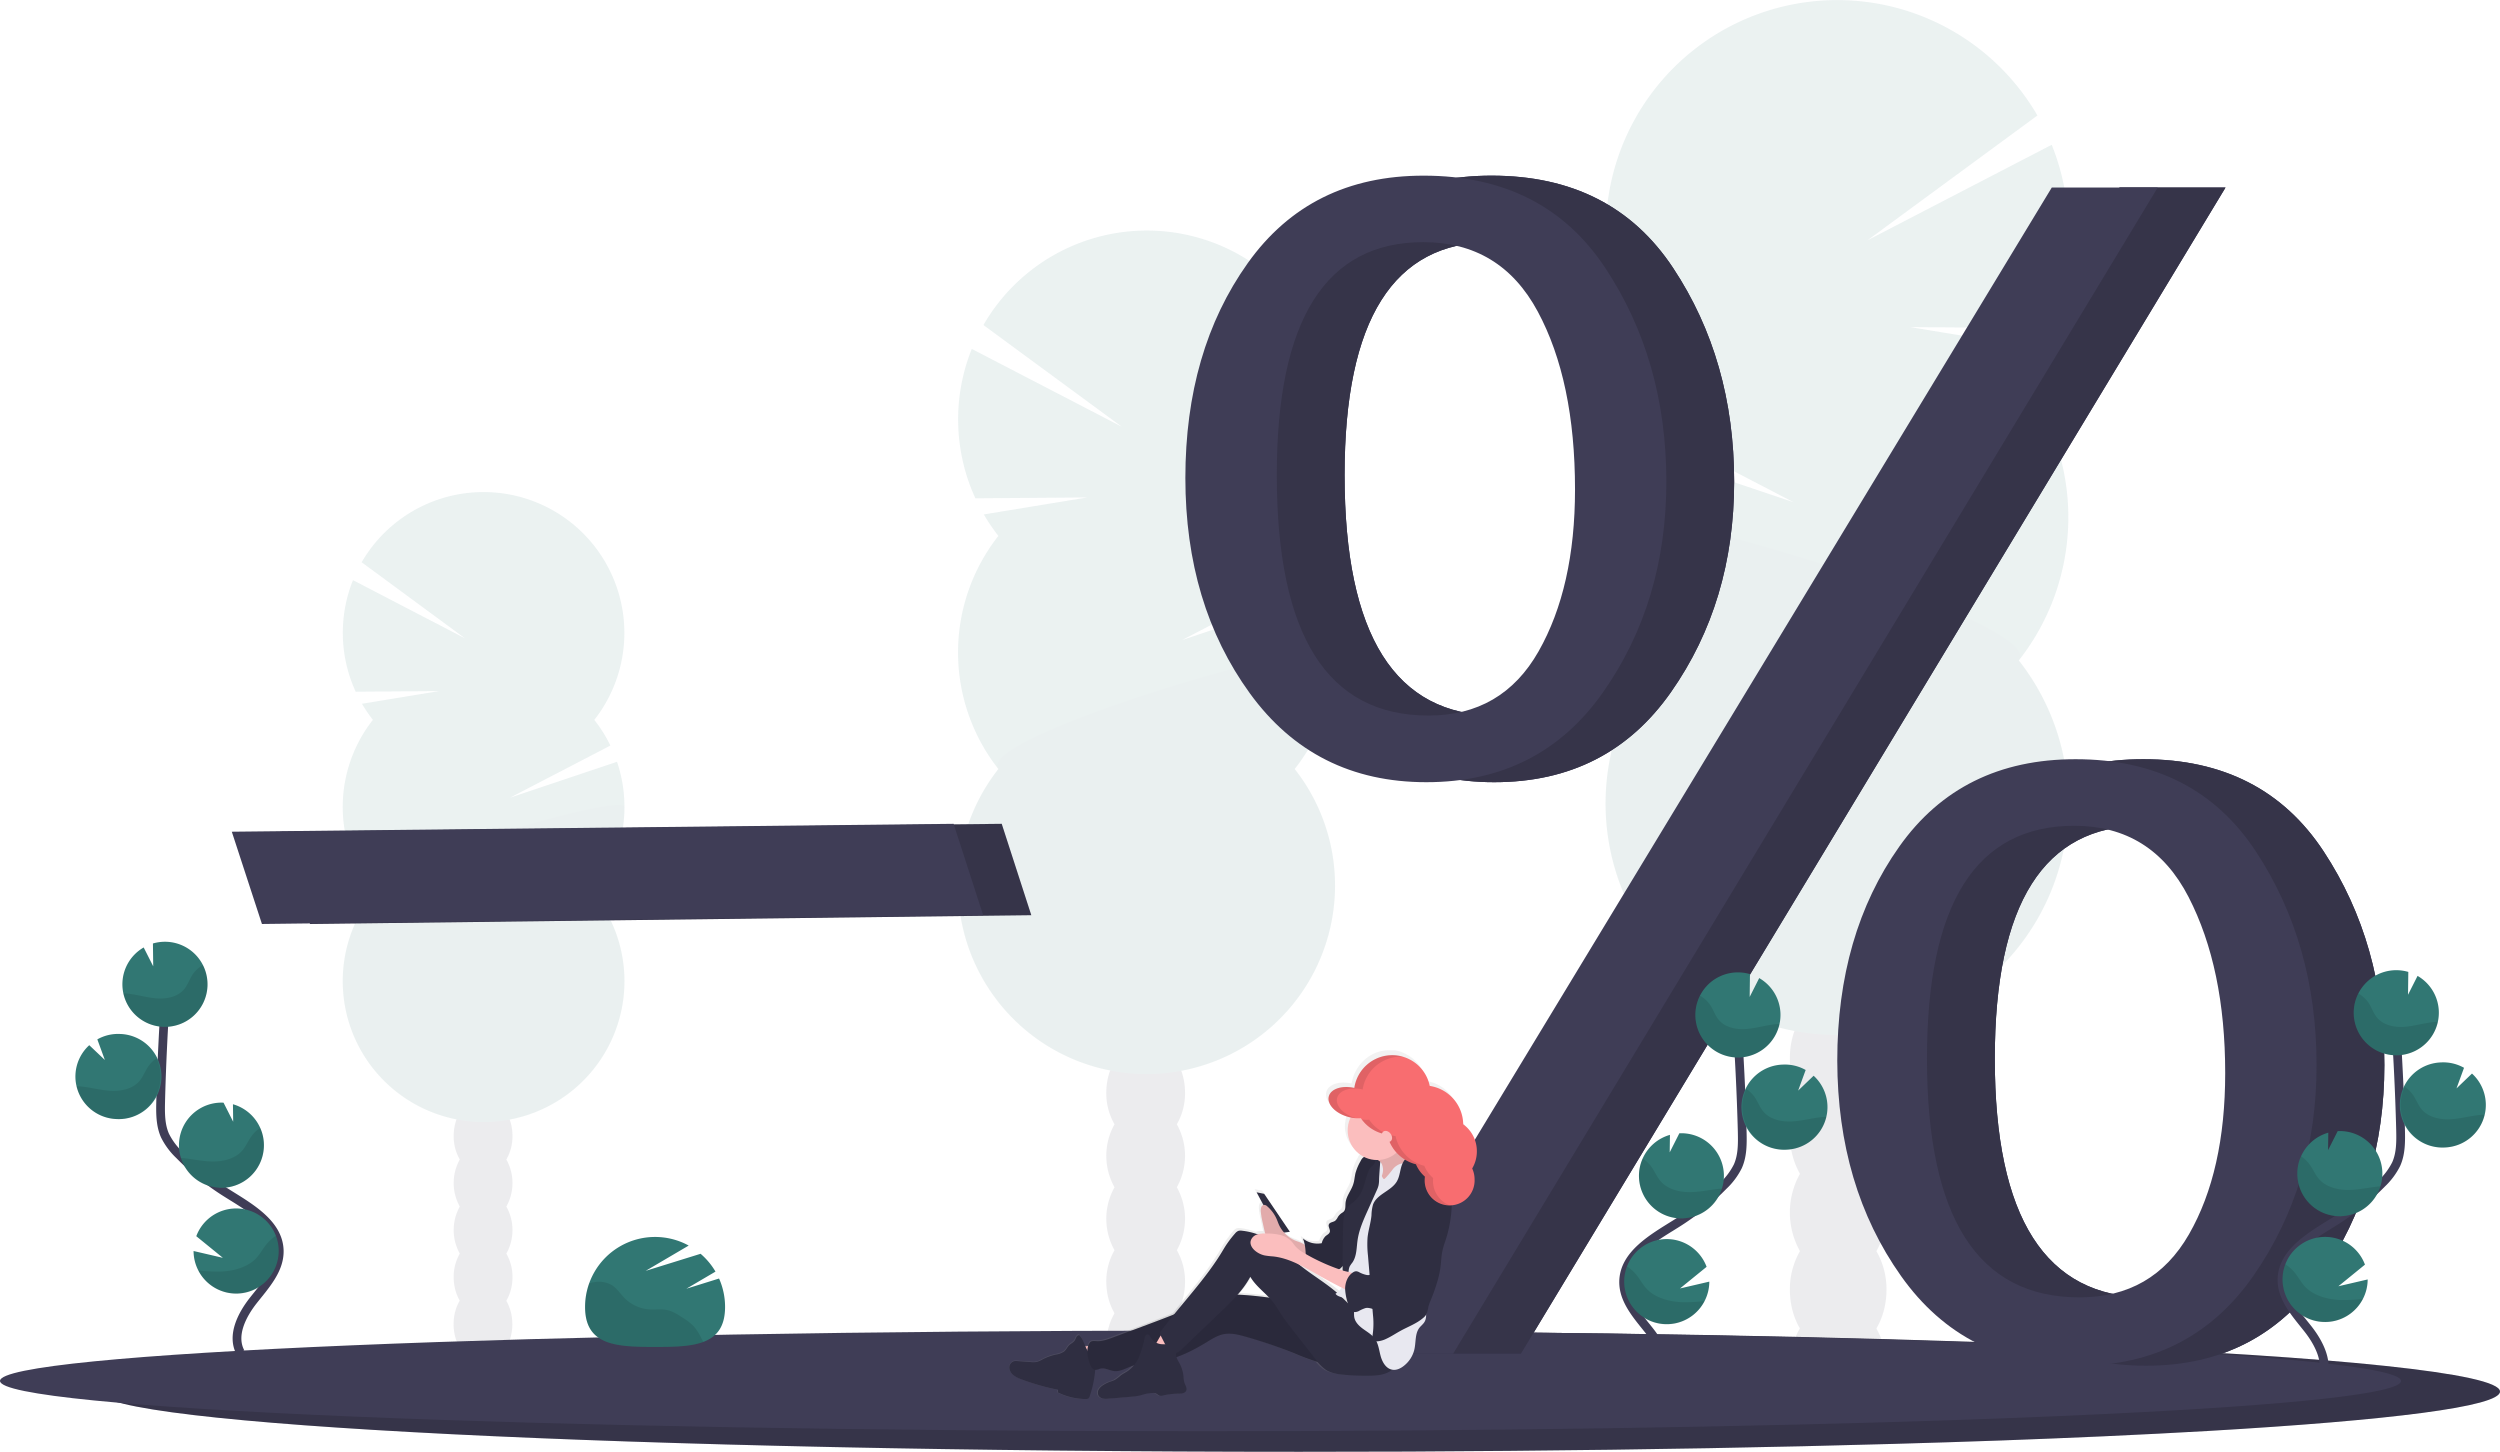 <?xml version="1.0" encoding="UTF-8"?>
<svg xmlns="http://www.w3.org/2000/svg" xmlns:xlink="http://www.w3.org/1999/xlink" data-name="Layer 1" width="1143" height="663.73" viewBox="0 0 1143 663.73">
  <defs>
    <linearGradient id="fb6415c1-f574-4dab-bb02-7ceb0a7d0718-253" x1="596" y1="757.78" x2="596" y2="598.14" gradientUnits="userSpaceOnUse">
      <stop offset="0" stop-color="gray" stop-opacity="0.25"></stop>
      <stop offset="0.54" stop-color="gray" stop-opacity="0.12"></stop>
      <stop offset="1" stop-color="gray" stop-opacity="0.1"></stop>
    </linearGradient>
  </defs>
  <title>discount</title>
  <g opacity="0.1">
    <ellipse cx="840.37" cy="625.03" rx="22.09" ry="28.91" fill="#3f3d56"></ellipse>
    <path d="M886.35,619.49A34.83,34.83,0,0,0,891,601.82c0-16-9.89-28.91-22.09-28.91s-22.08,12.94-22.08,28.91a34.83,34.83,0,0,0,4.61,17.67,36.15,36.15,0,0,0,0,35.33,36.17,36.17,0,0,0,0,35.34,34.83,34.83,0,0,0-4.61,17.67c0,16,9.89,28.91,22.08,28.91S891,723.8,891,707.83a34.83,34.83,0,0,0-4.61-17.67,36.17,36.17,0,0,0,0-35.34,36.15,36.15,0,0,0,0-35.33Z" transform="translate(-28.5 -118.14)" fill="#3f3d56"></path>
    <ellipse cx="840.37" cy="448.35" rx="22.09" ry="28.91" fill="#3f3d56"></ellipse>
    <ellipse cx="840.37" cy="413.01" rx="22.09" ry="28.91" fill="#3f3d56"></ellipse>
    <path d="M951.55,289.33a106.47,106.47,0,0,0,8.22-12.11l-58-9.53,62.77.47a106,106,0,0,0,2-83.82L882.32,228,960,170.94A105.8,105.8,0,1,0,785.25,289.33a106,106,0,0,0-12.06,19.29l75.33,39.14-80.32-27a105.8,105.8,0,0,0,17,99.34,105.79,105.79,0,1,0,166.3,0,105.79,105.79,0,0,0,0-130.81Z" transform="translate(-28.5 -118.14)" fill="#317773"></path>
    <path d="M762.61,354.74a105.31,105.31,0,0,0,22.64,65.4,105.79,105.79,0,1,0,166.3,0C965.73,402.14,762.61,342.86,762.61,354.74Z" transform="translate(-28.5 -118.14)" opacity="0.1"></path>
  </g>
  <g opacity="0.1">
    <ellipse cx="220.81" cy="605.42" rx="13.44" ry="17.6" fill="#3f3d56"></ellipse>
    <path d="M260,648.27a21.23,21.23,0,0,0,2.81-10.76c0-9.72-6-17.6-13.45-17.6s-13.44,7.88-13.44,17.6a21.23,21.23,0,0,0,2.8,10.76,22.06,22.06,0,0,0,0,21.51,22.06,22.06,0,0,0,0,21.51,21.16,21.16,0,0,0-2.8,10.75c0,9.73,6,17.61,13.44,17.61s13.45-7.88,13.45-17.61A21.16,21.16,0,0,0,260,691.29a22,22,0,0,0,0-21.51,22,22,0,0,0,0-21.51Z" transform="translate(-28.5 -118.14)" fill="#3f3d56"></path>
    <ellipse cx="220.81" cy="497.86" rx="13.44" ry="17.6" fill="#3f3d56"></ellipse>
    <ellipse cx="220.81" cy="476.35" rx="13.44" ry="17.6" fill="#3f3d56"></ellipse>
    <path d="M199,447.27a64.1,64.1,0,0,1-5-7.37l35.33-5.8-38.21.29a64.57,64.57,0,0,1-1.23-51L241.12,410,193.85,375.2a64.4,64.4,0,1,1,106.37,72.07A64.33,64.33,0,0,1,307.56,459L261.7,482.84l48.9-16.41a64.44,64.44,0,0,1-10.38,60.48,64.4,64.4,0,1,1-101.24,0,64.42,64.42,0,0,1,0-79.64Z" transform="translate(-28.5 -118.14)" fill="#317773"></path>
    <path d="M314,487.09a64.15,64.15,0,0,1-13.78,39.82,64.4,64.4,0,1,1-101.24,0C190.35,516,314,479.86,314,487.09Z" transform="translate(-28.5 -118.14)" opacity="0.1"></path>
  </g>
  <g opacity="0.1">
    <ellipse cx="523.81" cy="614.79" rx="17.99" ry="23.55" fill="#3f3d56"></ellipse>
    <path d="M566.55,632.17a28.41,28.41,0,0,0,3.75-14.4c0-13-8-23.55-18-23.55s-18,10.55-18,23.55a28.32,28.32,0,0,0,3.76,14.4,29.44,29.44,0,0,0,0,28.79,29.42,29.42,0,0,0,0,28.78,28.32,28.32,0,0,0-3.76,14.4c0,13,8.06,23.55,18,23.55s18-10.55,18-23.55a28.41,28.41,0,0,0-3.75-14.4,29.48,29.48,0,0,0,0-28.78,29.5,29.5,0,0,0,0-28.79Z" transform="translate(-28.5 -118.14)" fill="#3f3d56"></path>
    <ellipse cx="523.81" cy="470.85" rx="17.99" ry="23.55" fill="#3f3d56"></ellipse>
    <ellipse cx="523.81" cy="442.06" rx="17.99" ry="23.55" fill="#3f3d56"></ellipse>
    <path d="M485,363.2a85.91,85.91,0,0,1-6.7-9.86l47.27-7.76-51.12.38a86.35,86.35,0,0,1-1.65-68.29l68.6,35.58-63.27-46.5A86.19,86.19,0,1,1,620.44,363.2a86.33,86.33,0,0,1,9.82,15.72L568.9,410.8l65.43-22a86.22,86.22,0,0,1-13.89,80.93,86.18,86.18,0,1,1-135.48,0,86.21,86.21,0,0,1,0-106.57Z" transform="translate(-28.5 -118.14)" fill="#317773"></path>
    <path d="M638.88,416.49a85.81,85.81,0,0,1-18.44,53.28,86.18,86.18,0,1,1-135.48,0C473.41,455.11,638.88,406.81,638.88,416.49Z" transform="translate(-28.5 -118.14)" opacity="0.1"></path>
  </g>
  <path d="M1171.5,754.36c0,6.87-50.22,13.15-133.25,18-15.1.87-31.28,1.7-48.44,2.48q-22.24,1-46.62,1.89-23.62.84-49.05,1.56c-53.54,1.53-112.73,2.63-175.61,3.18q-22.89.21-46.39.32-24.48.11-49.52.1c-303.14,0-548.87-12.31-548.87-27.5s245.73-27.5,548.87-27.5c130.51,0,250.36,2.29,344.56,6.09l10.3.42h.06C1096.2,738.43,1171.5,746,1171.5,754.36Z" transform="translate(-28.5 -118.14)" fill="#3f3d56"></path>
  <path d="M1171.5,754.36c0,6.87-50.22,13.15-133.25,18-15.1.87-31.28,1.7-48.44,2.48q-22.24,1-46.62,1.89-23.62.84-49.05,1.56c-53.54,1.53-112.73,2.63-175.61,3.18q-22.89.21-46.39.32-24.48.11-49.52.1c-303.14,0-548.87-12.31-548.87-27.5s245.73-27.5,548.87-27.5c130.51,0,250.36,2.29,344.56,6.09l10.3.42h.06C1096.2,738.43,1171.5,746,1171.5,754.36Z" transform="translate(-28.5 -118.14)" opacity="0.15"></path>
  <path d="M1126.25,749.52c0,5.74-50.22,11-133.25,15-15.09.73-31.28,1.42-48.43,2.07q-22.25.84-46.62,1.58-23.62.7-49.05,1.31c-53.55,1.28-112.74,2.2-175.62,2.66q-22.87.17-46.39.26-24.48.09-49.51.09c-303.14,0-548.88-10.29-548.88-23s245.74-23,548.88-23c130.5,0,250.35,1.91,344.55,5.09l10.3.35h.07C1051,736.2,1126.25,742.49,1126.25,749.52Z" transform="translate(-28.5 -118.14)" fill="#3f3d56"></path>
  <path d="M170.26,540.59,156.48,498.4l330-3.61L500,536.56Z" transform="translate(-28.5 -118.14)" fill="#3f3d56"></path>
  <path d="M170.26,540.59,156.48,498.4l330-3.61L500,536.56Z" transform="translate(-28.5 -118.14)" opacity="0.15"></path>
  <path d="M148.26,540.59,134.48,498.4l330-3.61L478,536.56Z" transform="translate(-28.5 -118.14)" fill="#3f3d56"></path>
  <path d="M711.61,475.76q-51.18,0-80.67-40.63t-29.49-98.44q0-58.2,28.52-98.24t80.46-40q55.08,0,83,42.19t27.93,97.66q0,55.07-28.9,96.28T711.61,475.76Zm1-30.47q33.67,0,50.33-29.35t16.66-74q0-49.7-17.05-81.39t-52.3-31.7q-67,0-67,106.44Q643.25,445.3,712.59,445.29Zm11.24,291.79H674.5l323.08-533.2H1046Zm285.82,5.47q-51.95,0-81-41T899.5,603.1q0-57.81,28.32-97.85t80.66-40q54.69,0,82.42,42.19t27.74,97.65q0,54.71-28.71,96.1T1009.65,742.55Zm.58-31.25q33.51,0,50.06-28.85t16.55-73.7q0-48-16.75-80.51t-52.19-32.56q-67.39,0-67.39,106.44Q940.51,711.31,1010.23,711.3Z" transform="translate(-28.5 -118.14)" fill="#3f3d56"></path>
  <path d="M711.61,475.76q-51.18,0-80.67-40.63t-29.49-98.44q0-58.2,28.52-98.24t80.46-40q55.08,0,83,42.19t27.93,97.66q0,55.07-28.9,96.28T711.61,475.76Zm1-30.47q33.67,0,50.33-29.35t16.66-74q0-49.7-17.05-81.39t-52.3-31.7q-67,0-67,106.44Q643.25,445.3,712.59,445.29Zm11.24,291.79H674.5l323.08-533.2H1046Zm285.82,5.47q-51.95,0-81-41T899.5,603.1q0-57.81,28.32-97.85t80.66-40q54.69,0,82.42,42.19t27.74,97.65q0,54.71-28.71,96.1T1009.65,742.55Zm.58-31.25q33.51,0,50.06-28.85t16.55-73.7q0-48-16.75-80.51t-52.19-32.56q-67.39,0-67.39,106.44Q940.51,711.31,1010.23,711.3Z" transform="translate(-28.5 -118.14)" fill="#3f3d56"></path>
  <path d="M711.61,475.76q-51.18,0-80.67-40.63t-29.49-98.44q0-58.2,28.52-98.24t80.46-40q55.08,0,83,42.19t27.93,97.66q0,55.07-28.9,96.28T711.61,475.76Zm1-30.47q33.67,0,50.33-29.35t16.66-74q0-49.7-17.05-81.39t-52.3-31.7q-67,0-67,106.44Q643.25,445.3,712.59,445.29Zm11.24,291.79H674.5l323.08-533.2H1046Zm285.82,5.47q-51.95,0-81-41T899.5,603.1q0-57.81,28.32-97.85t80.66-40q54.69,0,82.42,42.19t27.74,97.65q0,54.71-28.71,96.1T1009.65,742.55Zm.58-31.25q33.51,0,50.06-28.85t16.55-73.7q0-48-16.75-80.51t-52.19-32.56q-67.39,0-67.39,106.44Q940.51,711.31,1010.23,711.3Z" transform="translate(-28.5 -118.14)" opacity="0.15"></path>
  <path d="M680.61,475.76q-51.18,0-80.67-40.63t-29.49-98.44q0-58.2,28.52-98.24t80.46-40q55.08,0,83,42.19t27.93,97.66q0,55.07-28.9,96.28T680.61,475.76Zm1-30.47q33.67,0,50.33-29.35t16.66-74q0-49.7-17.05-81.39t-52.3-31.7q-67,0-67,106.44Q612.25,445.3,681.59,445.29Zm11.24,291.79H643.5l323.08-533.2H1015Zm285.82,5.47q-51.95,0-81-41T868.5,603.1q0-57.81,28.32-97.85t80.66-40q54.69,0,82.42,42.19t27.74,97.65q0,54.71-28.71,96.1T978.65,742.55Zm.58-31.25q33.51,0,50.06-28.85t16.55-73.7q0-48-16.75-80.51T976.9,495.68q-67.39,0-67.39,106.44Q909.51,711.31,979.23,711.3Z" transform="translate(-28.5 -118.14)" fill="#3f3d56"></path>
  <path d="M788.57,750.46c4.12-7.64-.56-17-5.94-23.82s-11.94-13.9-11.8-22.59c.2-12.47,13.44-19.84,24-26.46a117.08,117.08,0,0,0,21.58-17.34,31.68,31.68,0,0,0,6.63-8.88c2.19-4.88,2.12-10.43,2-15.77q-.69-26.72-2.64-53.36" transform="translate(-28.5 -118.14)" fill="none" stroke="#3f3d56" stroke-miterlimit="10" stroke-width="4"></path>
  <path d="M842.52,581.26a19.43,19.43,0,0,0-9.71-15.94l-4.36,8.62.13-10.44a19.69,19.69,0,0,0-6.41-.77,19.46,19.46,0,1,0,20.35,18.53Z" transform="translate(-28.5 -118.14)" fill="#317773"></path>
  <path d="M807.82,713a19.45,19.45,0,1,1,.94-15.67l-12.16,9.89L810,704.1A19.4,19.4,0,0,1,807.82,713Z" transform="translate(-28.5 -118.14)" fill="#317773"></path>
  <path d="M798.21,675.19a19.46,19.46,0,0,1-20.35-18.53,19.24,19.24,0,0,1,1.68-8.87A19.49,19.49,0,0,1,792,637l-.11,8,4.41-8.72h0a19.46,19.46,0,1,1,1.82,38.88Z" transform="translate(-28.5 -118.14)" fill="#317773"></path>
  <path d="M845.45,643.76a19.47,19.47,0,1,1-1.82-38.89,19.28,19.28,0,0,1,10.42,2.47l-3.44,9.42,7.08-6.79A19.4,19.4,0,0,1,864,623.4a19,19,0,0,1-.5,5.36A19.47,19.47,0,0,1,845.45,643.76Z" transform="translate(-28.5 -118.14)" fill="#317773"></path>
  <path d="M839.9,586.45c-4.49.49-8.85,1.89-13.36,2.17s-9.46-.8-12.31-4.31c-1.54-1.88-2.3-4.27-3.6-6.33a13.79,13.79,0,0,0-4.9-4.61,19.46,19.46,0,1,0,36.38,12.91C841.37,586.32,840.64,586.37,839.9,586.45Z" transform="translate(-28.5 -118.14)" opacity="0.1"></path>
  <path d="M845.45,643.76A19.48,19.48,0,0,1,826.94,616a14.58,14.58,0,0,1,3.91,3.92c1.39,2.09,2.23,4.51,3.86,6.43,3,3.57,8.21,4.73,12.9,4.52s9.23-1.55,13.91-2c.65-.06,1.31-.1,2-.12A19.47,19.47,0,0,1,845.45,643.76Z" transform="translate(-28.5 -118.14)" opacity="0.1"></path>
  <path d="M798.21,675.19a19.46,19.46,0,0,1-20.35-18.53,19.24,19.24,0,0,1,1.68-8.87,15.66,15.66,0,0,1,4.11,4c1.51,2.13,2.46,4.59,4.23,6.56,3.28,3.65,8.8,4.94,13.77,4.82s9.46-1.28,14.25-1.65A19.47,19.47,0,0,1,798.21,675.19Z" transform="translate(-28.5 -118.14)" opacity="0.1"></path>
  <path d="M807.82,713a19.46,19.46,0,0,1-35.48-15.88,19.6,19.6,0,0,1,4.27,3.81c1.85,2.26,3.07,4.82,5.21,6.92,4,3.9,10.4,5.51,16.12,5.66A82.85,82.85,0,0,0,807.82,713Z" transform="translate(-28.5 -118.14)" opacity="0.1"></path>
  <path d="M1089.57,749.46c4.12-7.64-.56-17-5.94-23.82s-11.94-13.9-11.8-22.59c.2-12.47,13.44-19.84,24-26.46a117.08,117.08,0,0,0,21.58-17.34,31.68,31.68,0,0,0,6.63-8.88c2.19-4.88,2.12-10.43,2-15.77q-.69-26.72-2.64-53.36" transform="translate(-28.5 -118.14)" fill="none" stroke="#3f3d56" stroke-miterlimit="10" stroke-width="4"></path>
  <path d="M1143.52,580.26a19.43,19.43,0,0,0-9.71-15.94l-4.36,8.62.13-10.44a19.69,19.69,0,0,0-6.41-.77,19.46,19.46,0,1,0,20.35,18.53Z" transform="translate(-28.5 -118.14)" fill="#317773"></path>
  <path d="M1108.82,712a19.45,19.45,0,1,1,.94-15.67l-12.16,9.89L1111,703.1A19.4,19.4,0,0,1,1108.82,712Z" transform="translate(-28.5 -118.14)" fill="#317773"></path>
  <path d="M1099.21,674.19a19.46,19.46,0,0,1-20.35-18.53,19.24,19.24,0,0,1,1.68-8.87A19.49,19.49,0,0,1,1093,636l-.11,8,4.41-8.72h.05a19.46,19.46,0,1,1,1.82,38.88Z" transform="translate(-28.5 -118.14)" fill="#317773"></path>
  <path d="M1146.45,642.76a19.47,19.47,0,1,1-1.82-38.89,19.28,19.28,0,0,1,10.42,2.47l-3.44,9.42,7.08-6.79A19.4,19.4,0,0,1,1165,622.4a19,19,0,0,1-.5,5.36A19.47,19.47,0,0,1,1146.45,642.76Z" transform="translate(-28.5 -118.14)" fill="#317773"></path>
  <path d="M1140.9,585.45c-4.49.49-8.85,1.89-13.36,2.17s-9.46-.8-12.31-4.31c-1.54-1.88-2.3-4.27-3.6-6.33a13.79,13.79,0,0,0-4.9-4.61,19.46,19.46,0,1,0,36.38,12.91C1142.37,585.32,1141.64,585.37,1140.9,585.45Z" transform="translate(-28.5 -118.14)" opacity="0.1"></path>
  <path d="M1146.45,642.76A19.48,19.48,0,0,1,1127.94,615a14.58,14.58,0,0,1,3.91,3.92c1.39,2.09,2.23,4.51,3.86,6.43,3,3.57,8.21,4.73,12.9,4.52s9.23-1.55,13.91-2c.65-.06,1.31-.1,2-.12A19.47,19.47,0,0,1,1146.45,642.76Z" transform="translate(-28.5 -118.14)" opacity="0.1"></path>
  <path d="M1099.21,674.19a19.46,19.46,0,0,1-20.35-18.53,19.24,19.24,0,0,1,1.68-8.87,15.66,15.66,0,0,1,4.11,4c1.51,2.13,2.46,4.59,4.23,6.56,3.28,3.65,8.8,4.94,13.77,4.82,4.82-.1,9.46-1.28,14.25-1.65A19.47,19.47,0,0,1,1099.21,674.19Z" transform="translate(-28.5 -118.14)" opacity="0.1"></path>
  <path d="M1108.82,712a19.46,19.46,0,0,1-35.48-15.88,19.6,19.6,0,0,1,4.27,3.81c1.85,2.26,3.07,4.82,5.21,6.92,4,3.9,10.4,5.51,16.12,5.66A82.85,82.85,0,0,0,1108.82,712Z" transform="translate(-28.5 -118.14)" opacity="0.1"></path>
  <path d="M138.43,736.46c-4.12-7.64.56-17,5.94-23.82s11.94-13.9,11.8-22.59c-.2-12.47-13.44-19.84-24-26.46a117.08,117.08,0,0,1-21.58-17.34,31.68,31.68,0,0,1-6.63-8.88c-2.19-4.88-2.12-10.43-2-15.77q.69-26.72,2.64-53.36" transform="translate(-28.5 -118.14)" fill="none" stroke="#3f3d56" stroke-miterlimit="10" stroke-width="4"></path>
  <path d="M84.48,567.26a19.43,19.43,0,0,1,9.71-15.94l4.36,8.62-.13-10.44a19.69,19.69,0,0,1,6.41-.77,19.46,19.46,0,1,1-20.35,18.53Z" transform="translate(-28.5 -118.14)" fill="#317773"></path>
  <path d="M119.18,699a19.45,19.45,0,1,0-.94-15.67l12.16,9.89L117,690.1A19.4,19.4,0,0,0,119.18,699Z" transform="translate(-28.5 -118.14)" fill="#317773"></path>
  <path d="M128.79,661.19a19.46,19.46,0,0,0,20.35-18.53,19.24,19.24,0,0,0-1.68-8.87A19.49,19.49,0,0,0,135,623l.11,8-4.41-8.72h0a19.46,19.46,0,1,0-1.82,38.88Z" transform="translate(-28.5 -118.14)" fill="#317773"></path>
  <path d="M81.55,629.76a19.47,19.47,0,1,0,1.82-38.89A19.28,19.28,0,0,0,73,593.34l3.44,9.42L69.31,596A19.4,19.4,0,0,0,63,609.4a19,19,0,0,0,.5,5.36A19.47,19.47,0,0,0,81.55,629.76Z" transform="translate(-28.5 -118.14)" fill="#317773"></path>
  <path d="M87.1,572.45c4.49.49,8.85,1.89,13.36,2.17s9.46-.8,12.31-4.31c1.54-1.88,2.3-4.27,3.6-6.33a13.79,13.79,0,0,1,4.9-4.61,19.46,19.46,0,1,1-36.38,12.91C85.63,572.32,86.36,572.37,87.1,572.45Z" transform="translate(-28.5 -118.14)" opacity="0.1"></path>
  <path d="M81.55,629.76A19.48,19.48,0,0,0,100.06,602a14.58,14.58,0,0,0-3.91,3.92c-1.39,2.09-2.23,4.51-3.86,6.43-3,3.57-8.21,4.73-12.9,4.52s-9.23-1.55-13.91-2c-.65-.06-1.31-.1-2-.12A19.47,19.47,0,0,0,81.55,629.76Z" transform="translate(-28.5 -118.14)" opacity="0.1"></path>
  <path d="M128.79,661.19a19.46,19.46,0,0,0,20.35-18.53,19.24,19.24,0,0,0-1.68-8.87,15.66,15.66,0,0,0-4.11,4c-1.51,2.13-2.46,4.59-4.23,6.56-3.28,3.65-8.8,4.94-13.77,4.82-4.82-.1-9.46-1.28-14.25-1.65A19.47,19.47,0,0,0,128.79,661.19Z" transform="translate(-28.5 -118.14)" opacity="0.1"></path>
  <path d="M119.18,699a19.46,19.46,0,0,0,35.48-15.88,19.6,19.6,0,0,0-4.27,3.81c-1.85,2.26-3.07,4.82-5.21,6.92-4,3.9-10.4,5.51-16.12,5.66A82.85,82.85,0,0,1,119.18,699Z" transform="translate(-28.5 -118.14)" opacity="0.1"></path>
  <path d="M702,642.75a15.53,15.53,0,0,0-6.18-12.52c-.24-9.17-6.78-16.66-15.19-17.82a18.13,18.13,0,0,0-12.08-13.52h0a15.34,15.34,0,0,0-2.25-.53l-.22,0-.39-.05-.33,0-.33,0-.43,0-.26,0h-.71c-8.58,0-15.72,6.56-17.19,15.21-5.55-1.28-10.64.38-11.55,3.89a4.75,4.75,0,0,0,.15,2.81c.94,2.72,4,5.32,8.15,6.61l.54.16c.27.08.54.14.81.2l.18,0h0a14,14,0,0,0,6.11,18.31,3.17,3.17,0,0,0-.36.23,5,5,0,0,0-1.2,1.68,24.36,24.36,0,0,0-2.32,5.59c-.4,1.67-.47,3.42-1,5.07-.91,3-3.25,5.63-3.52,8.82-.12,1.42.11,3.09-.9,4.06a6.6,6.6,0,0,1-.8.59,6.18,6.18,0,0,0-1.76,1.84A5.88,5.88,0,0,1,637.8,675c-.91.69-2.41.62-2.86,1.68s.71,2.31.44,3.47c-.22.94-1.25,1.37-2,2a7.09,7.09,0,0,0-1.7,3.23,10.34,10.34,0,0,1-8.53-2.17,16,16,0,0,1,.88,3.19c-1.19-1.27-3.15-1.64-4.6-2.3a14.69,14.69,0,0,1-4.9-3.64l2.62-.36L605.55,662.5l-3.42-.7,3.07,5.89a1.84,1.84,0,0,0-1,1.26,5.36,5.36,0,0,0-.12,2,37,37,0,0,0,.79,4.69l.89,4.14a10.74,10.74,0,0,0,.29,1.15,11.66,11.66,0,0,0-3.44.39,30.22,30.22,0,0,0-7.13-1.69,3.64,3.64,0,0,0-1.61.08,3.9,3.9,0,0,0-1.5,1.22,48,48,0,0,0-5.3,7.46c-6.23,10.84-14.55,20.3-22.34,30.1-5.38,2.19-10.8,4.27-16.23,6.33l-11.67,4.45c-2.33.89-4.75,1.8-7.23,1.64-1.12-.07-2.48-.24-3.11.71a6,6,0,0,0-.71,1.52c-.41,0-.82.1-1.2.12h-.07c-.74-1.84-1.38-3.81-2.8-5.15a1.74,1.74,0,0,0-1.32,1c-.28.52-.45,1.09-.77,1.57-.63.92-1.72,1.37-2.5,2.15s-1.27,2-2.11,2.76a8.38,8.38,0,0,1-4,1.55,25.25,25.25,0,0,0-6.21,2.36,10.63,10.63,0,0,1-2.3,1.06,8.66,8.66,0,0,1-2.69.09l-6.18-.45a4.81,4.81,0,0,0-1.65.07,3.07,3.07,0,0,0-2,3.17,4.93,4.93,0,0,0,1.95,3.4,13,13,0,0,0,3.52,1.83A102.22,102.22,0,0,0,512,753.52v1.25a28.07,28.07,0,0,0,12.61,3,1.88,1.88,0,0,0,.94-.17,2.09,2.09,0,0,0,.79-1.24,51,51,0,0,0,2.47-12.11h0a6.23,6.23,0,0,0,2.23-.57c2.13-.58,4.24.88,6.43,1.12,2.7.29,5.21-1.28,7.76-2.25.37-.14.74-.26,1.11-.38a12.43,12.43,0,0,1-2.55,2.47c-1.06.76-2.25,1.32-3.29,2.11a21.87,21.87,0,0,1-2.77,2.15,16.7,16.7,0,0,1-2.13.82,14.44,14.44,0,0,0-3,1.51,6.24,6.24,0,0,0-2.08,2,2.73,2.73,0,0,0,1.86,4.26,8.58,8.58,0,0,0,2.53.07c3.34-.25,6.67-.56,10-.86a28,28,0,0,0,4.19-.6c.73-.18,1.45-.42,2.18-.61a17.64,17.64,0,0,1,3.81-.57,3.16,3.16,0,0,1,1.11.11c.78.25,1.33,1,2.12,1.2a3.27,3.27,0,0,0,1.51-.21,34.69,34.69,0,0,1,7.42-.79c1.09-.06,2.37-.27,2.88-1.28.62-1.25-.42-2.65-.83-4a12.06,12.06,0,0,1-.34-2.62,16.34,16.34,0,0,0-1.84-6.23,16.87,16.87,0,0,1-1.37-2.84,72.27,72.27,0,0,0,13.64-6.92c2.46-1.53,5-3.18,7.78-3.74,3.24-.65,6.58.21,9.77,1.13a219.71,219.71,0,0,1,22.39,7.81c3.5,1.43,7,2.95,10.58,4a16.47,16.47,0,0,0,3.75,3.66c2.4,1.55,5.33,2,8.15,2.22a107,107,0,0,0,11.46.43c2.92-.05,5.93-.25,8.54-1.58a9.89,9.89,0,0,0,1.79-1.18c2,.36,4.05-.71,5.62-2.08a13.6,13.6,0,0,0,4.3-6.75c.92-3.61.21-7.82,2.43-10.77.59-.79,1.36-1.43,1.94-2.23a6,6,0,0,0,1-3.63l.1-.15a13.48,13.48,0,0,0,1-3.64,20.83,20.83,0,0,1,1-2.87,86.68,86.68,0,0,0,2.94-8.53,46.82,46.82,0,0,0,1.36-5.85c.24-1.58.38-3.17.51-4.76a28.71,28.71,0,0,1,1.44-7.31,59.72,59.72,0,0,0,3.31-17.52c0-.12,0-.23,0-.35A11.73,11.73,0,0,0,701,655.81a12.54,12.54,0,0,0-1.08-5.11A15.86,15.86,0,0,0,702,642.75Zm-56.55,68.71c.17.61.37,1.22.57,1.83-.92-.91-1.83-1.85-2.76-2.75.37.11.74.23,1.1.36A6.6,6.6,0,0,1,645.46,711.46Zm-4.48-3c-5.46-4.74-11.78-8.42-17.37-13,3,1.51,6,3.26,9,4.94q5.24,3,10.6,5.74A8.62,8.62,0,0,1,641,708.42Zm2.33-11.94.26-.27c0,.67,0,1.3,0,1.87-.49-.16-1-.32-1.47-.5A12.4,12.4,0,0,0,643.31,696.48Zm-48.07,12.84a45.32,45.32,0,0,0,5.83-8.31c2.16,3.79,5.68,6.52,8.68,9.69C604.92,710.06,600.09,709.53,595.24,709.32Z" transform="translate(-28.5 -118.14)" fill="url(#fb6415c1-f574-4dab-bb02-7ceb0a7d0718-253)"></path>
  <polygon points="574.53 545.12 577.98 545.82 589.73 563.18 584.54 563.88 574.53 545.12" fill="#2f2e41"></polygon>
  <path d="M519.48,733.72a68.35,68.35,0,0,0,3.43,9,83.16,83.16,0,0,0,11.46-3.27,31.22,31.22,0,0,0-2.38-3.23,11.23,11.23,0,0,0-3.24-2.49c-1.19-.52-2.66-.13-3.93-.06Q522.15,733.77,519.48,733.72Z" transform="translate(-28.5 -118.14)" fill="#fbbebe"></path>
  <path d="M528.77,738.36c-1.94-.61-3.13-2.57-3.92-4.46s-1.43-3.95-2.93-5.34a1.75,1.75,0,0,0-1.32,1c-.29.5-.46,1.07-.79,1.55-.62.9-1.72,1.34-2.51,2.11s-1.28,1.94-2.13,2.71a8.47,8.47,0,0,1-4,1.54,25.35,25.35,0,0,0-6.26,2.32,10.7,10.7,0,0,1-2.32,1,8.79,8.79,0,0,1-2.71.09l-6.23-.45a4.86,4.86,0,0,0-1.66.08,3,3,0,0,0-2,3.12,4.84,4.84,0,0,0,2,3.35,13.28,13.28,0,0,0,3.54,1.8,106.73,106.73,0,0,0,16.7,4.77v1.23a28.91,28.91,0,0,0,12.71,3,2,2,0,0,0,1-.17,2.08,2.08,0,0,0,.8-1.22,49.18,49.18,0,0,0,2.59-13.54,10.16,10.16,0,0,0-.26-3.48c-.34-1.12.82-.65-.26-1.09" transform="translate(-28.5 -118.14)" fill="#2f2e41"></path>
  <path d="M648.21,714.88C629.74,716,611.5,710.58,593,710a27.61,27.61,0,0,0-6.86.44,33.71,33.71,0,0,0-6.8,2.64c-9.91,4.61-20.17,8.43-30.42,12.25l-11.76,4.38c-2.36.87-4.79,1.76-7.3,1.61-1.12-.07-2.49-.24-3.13.7-1.91,2.83-1,7,.26,10.18.41,1,1.1,2.15,2.2,2.27a6.49,6.49,0,0,0,2.25-.57c2.14-.57,4.28.87,6.48,1.1,2.73.29,5.26-1.26,7.83-2.21,4.26-1.57,8.92-1.52,13.4-2.27,7.52-1.25,14.48-4.74,21-8.72,2.48-1.51,5-3.13,7.84-3.68,3.27-.64,6.64.2,9.85,1.11a227.16,227.16,0,0,1,22.57,7.69,104,104,0,0,0,11.8,4.3,42.66,42.66,0,0,0,26.44-1.54c3-1.17,6.16-3.23,6.33-6.42.1-1.82-1.31-3.42-2.25-5-.61-1-1.21-2-1.87-2.95C657.68,720.67,653.82,714.54,648.21,714.88Z" transform="translate(-28.5 -118.14)" fill="#2f2e41"></path>
  <path d="M648.21,714.88C629.74,716,611.5,710.58,593,710a27.61,27.61,0,0,0-6.86.44,33.71,33.71,0,0,0-6.8,2.64c-9.91,4.61-20.17,8.43-30.42,12.25l-11.76,4.38c-2.36.87-4.79,1.76-7.3,1.61-1.12-.07-2.49-.24-3.13.7-1.91,2.83-1,7,.26,10.18.41,1,1.1,2.15,2.2,2.27a6.49,6.49,0,0,0,2.25-.57c2.14-.57,4.28.87,6.48,1.1,2.73.29,5.26-1.26,7.83-2.21,4.26-1.57,8.92-1.52,13.4-2.27,7.52-1.25,14.48-4.74,21-8.72,2.48-1.51,5-3.13,7.84-3.68,3.27-.64,6.64.2,9.85,1.11a227.16,227.16,0,0,1,22.57,7.69,104,104,0,0,0,11.8,4.3,42.66,42.66,0,0,0,26.44-1.54c3-1.17,6.16-3.23,6.33-6.42.1-1.82-1.31-3.42-2.25-5-.61-1-1.21-2-1.87-2.95C657.68,720.67,653.82,714.54,648.21,714.88Z" transform="translate(-28.5 -118.14)" opacity="0.1"></path>
  <path d="M554.93,734.62q4.34,1.47,8.74,2.72c1.65-2.71,4.73-4.59,5.43-7.68a.72.72,0,0,0,0-.41.74.74,0,0,0-.33-.3,16.35,16.35,0,0,0-6.85-2c-1.9-.12-2.76,1.86-3.62,3.25C558,730.76,555.7,734.88,554.93,734.62Z" transform="translate(-28.5 -118.14)" fill="#fbbebe"></path>
  <path d="M559,732.64a6.29,6.29,0,0,1-4.25-2.79c-.41-.71-.84-1.67-1.66-1.62s-1.1.95-1.27,1.7a48.57,48.57,0,0,1-2.39,8.21,15.39,15.39,0,0,1-5.11,6.71c-1.07.74-2.26,1.3-3.31,2.08a21.91,21.91,0,0,1-2.8,2.12,15.8,15.8,0,0,1-2.15.8,14.76,14.76,0,0,0-3.07,1.49,6.25,6.25,0,0,0-2.09,2,3,3,0,0,0-.18,2.8,3,3,0,0,0,2,1.41,9.07,9.07,0,0,0,2.55.06c3.37-.25,6.73-.55,10.09-.85a28.68,28.68,0,0,0,4.23-.58c.74-.18,1.46-.42,2.19-.61a18.54,18.54,0,0,1,3.85-.56,3.26,3.26,0,0,1,1.12.11c.78.25,1.33,1,2.13,1.18a3.3,3.3,0,0,0,1.52-.2,36,36,0,0,1,7.48-.78c1.1-.06,2.4-.27,2.9-1.26.63-1.23-.41-2.61-.83-3.93a12.33,12.33,0,0,1-.35-2.58,15.71,15.71,0,0,0-1.85-6.13c-.86-1.58-2-3.32-1.43-5a4.38,4.38,0,0,0,.57-1.71C566.75,732,560.52,733,559,732.64Z" transform="translate(-28.5 -118.14)" fill="#2f2e41"></path>
  <path d="M620.52,685.26a14.48,14.48,0,0,1-7.36-7.31c-.3-.7-.56-1.43-.85-2.14a16.37,16.37,0,0,0-4.4-6.1,2.11,2.11,0,0,0-1.63-.69,1.74,1.74,0,0,0-1.2,1.28,5.25,5.25,0,0,0-.13,2,37.64,37.64,0,0,0,.8,4.61l.9,4.08a8,8,0,0,0,.56,1.82,6.34,6.34,0,0,0,1.5,1.79c.82.76,1.65,1.49,2.49,2.2a8.82,8.82,0,0,0,1.51,1.1,9.26,9.26,0,0,0,2.81.82c3.67.68,7.4,1.66,10.49,4,0,0,0-2.73-.07-3a4,4,0,0,0-.78-2.19C624,686.28,622,685.91,620.52,685.26Z" transform="translate(-28.5 -118.14)" fill="#fbbebe"></path>
  <path d="M620.52,685.26a14.48,14.48,0,0,1-7.36-7.31c-.3-.7-.56-1.43-.85-2.14a16.37,16.37,0,0,0-4.4-6.1,2.11,2.11,0,0,0-1.63-.69,1.74,1.74,0,0,0-1.2,1.28,5.25,5.25,0,0,0-.13,2,37.64,37.64,0,0,0,.8,4.61l.9,4.08a8,8,0,0,0,.56,1.82,6.34,6.34,0,0,0,1.5,1.79c.82.76,1.65,1.49,2.49,2.2a8.82,8.82,0,0,0,1.51,1.1,9.26,9.26,0,0,0,2.81.82c3.67.68,7.4,1.66,10.49,4,0,0,0-2.73-.07-3a4,4,0,0,0-.78-2.19C624,686.28,622,685.91,620.52,685.26Z" transform="translate(-28.5 -118.14)" opacity="0.1"></path>
  <ellipse cx="629.62" cy="531.4" rx="4.49" ry="4.52" fill="#2f2e41"></ellipse>
  <path d="M655.34,646.81a5,5,0,0,0-3.55.51,4.78,4.78,0,0,0-1.21,1.66,23.59,23.59,0,0,0-2.34,5.5c-.4,1.65-.47,3.37-1,5-.92,3-3.28,5.55-3.55,8.68-.12,1.4.11,3.05-.91,4a5.88,5.88,0,0,1-.81.57,6.14,6.14,0,0,0-1.77,1.82,5.77,5.77,0,0,1-1.25,1.73c-.92.68-2.43.61-2.88,1.66s.71,2.27.44,3.41c-.22.93-1.26,1.36-2,2a6.92,6.92,0,0,0-1.71,3.19,10.59,10.59,0,0,1-8.59-2.15c1.25,3.09,1.28,6.5,1.33,9.83a4.06,4.06,0,0,1-.79,3c3.58.08,7.06,1,10.55,1.83a7.24,7.24,0,0,0,4.6,0,7.6,7.6,0,0,0,2.11-1.68c1.9-1.93,3.89-4,4.35-6.69a36.34,36.34,0,0,0,.08-4.55,26.1,26.1,0,0,1,1.15-5.51,64.45,64.45,0,0,0,2-11.35c.21-2.37,2.25-4.27,3.33-6.39,2-4,4.1-8.15,4.26-12.63C657.32,648.79,656.82,647,655.34,646.81Z" transform="translate(-28.5 -118.14)" fill="#2f2e41"></path>
  <path d="M655.34,646.81a5,5,0,0,0-3.55.51,4.78,4.78,0,0,0-1.21,1.66,23.59,23.59,0,0,0-2.34,5.5c-.4,1.65-.47,3.37-1,5-.92,3-3.28,5.55-3.55,8.68-.12,1.4.11,3.05-.91,4a5.88,5.88,0,0,1-.81.57,6.14,6.14,0,0,0-1.77,1.82,5.77,5.77,0,0,1-1.25,1.73c-.92.68-2.43.61-2.88,1.66s.71,2.27.44,3.41c-.22.93-1.26,1.36-2,2a6.92,6.92,0,0,0-1.71,3.19,10.59,10.59,0,0,1-8.59-2.15c1.25,3.09,1.28,6.5,1.33,9.83a4.06,4.06,0,0,1-.79,3c3.58.08,7.06,1,10.55,1.83a7.24,7.24,0,0,0,4.6,0,7.6,7.6,0,0,0,2.11-1.68c1.9-1.93,3.89-4,4.35-6.69a36.34,36.34,0,0,0,.08-4.55,26.1,26.1,0,0,1,1.15-5.51,64.45,64.45,0,0,0,2-11.35c.21-2.37,2.25-4.27,3.33-6.39,2-4,4.1-8.15,4.26-12.63C657.32,648.79,656.82,647,655.34,646.81Z" transform="translate(-28.5 -118.14)" opacity="0.1"></path>
  <path d="M651.14,718.77c-3.85-1.83-6.66-5.24-9.77-8.16-5.94-5.58-13.2-9.52-19.44-14.75-4.13-3.46-7.83-7.49-12.38-10.39a30.74,30.74,0,0,0-13.26-4.65,3.68,3.68,0,0,0-1.62.08,3.89,3.89,0,0,0-1.51,1.2,47.12,47.12,0,0,0-5.35,7.35c-7.91,13.42-19.14,24.71-28.45,37.2a1.67,1.67,0,0,0-.11,2.26l1.89,3.71c1.06,2.07,2.76,4.49,5,4.08a5.55,5.55,0,0,0,2.65-1.69l8.5-8.13,8.91-8.52c5.22-5,10.53-10.1,13.94-16.48,2.66,4.61,7.38,7.63,10.62,11.86,1.23,1.6,2.23,3.37,3.33,5.07,1.77,2.73,3.77,5.29,5.77,7.84l10.23,13.05a19.79,19.79,0,0,0,4.73,4.8c2.42,1.53,5.37,1.94,8.22,2.19a105.89,105.89,0,0,0,11.55.42c2.94-.05,6-.24,8.6-1.55s4.81-4,4.67-6.93a10.29,10.29,0,0,0-1.47-4.33C662.78,727.6,658,722,651.14,718.77Z" transform="translate(-28.5 -118.14)" fill="#2f2e41"></path>
  <ellipse cx="632.38" cy="534.53" rx="3.45" ry="3.47" fill="#e8e8f0"></ellipse>
  <path d="M660.12,650.06a6.6,6.6,0,0,1,.38,5,19.33,19.33,0,0,1-2.22,4.6,22.92,22.92,0,0,1-2.89,4.12c5.33.26,10.5-1.83,15.2-4.37,3.79-2,7.57-4.55,9.59-8.36a4.44,4.44,0,0,1-3.53-.65,13.22,13.22,0,0,1-2.71-2.52l-2.67-3a12,12,0,0,1-1.65-2.17,6,6,0,0,1-.71-3.49,20,20,0,0,1-3.54,2.94c-1.91,1.25-4,2.15-5.93,3.38-.68.44-2.19,1.15-1.8,2S659.58,649.1,660.12,650.06Z" transform="translate(-28.5 -118.14)" fill="#fbbebe"></path>
  <path d="M660.12,650.06a6.6,6.6,0,0,1,.38,5,19.33,19.33,0,0,1-2.22,4.6,22.92,22.92,0,0,1-2.89,4.12c5.33.26,10.5-1.83,15.2-4.37,3.79-2,7.57-4.55,9.59-8.36a4.44,4.44,0,0,1-3.53-.65,13.22,13.22,0,0,1-2.71-2.52l-2.67-3a12,12,0,0,1-1.65-2.17,6,6,0,0,1-.71-3.49,20,20,0,0,1-3.54,2.94c-1.91,1.25-4,2.15-5.93,3.38-.68.44-2.19,1.15-1.8,2S659.58,649.1,660.12,650.06Z" transform="translate(-28.5 -118.14)" opacity="0.1"></path>
  <path d="M660.19,650.58a4.51,4.51,0,0,0,0,5.21c.15.19.72,1.38,1,1.39a.91.91,0,0,0,.61-.31,42.39,42.39,0,0,0,3.38-4,7.46,7.46,0,0,1,4.3-2.82c2.09-.33,4.1.78,5.93,1.84a5.66,5.66,0,0,1,2,1.66,5.45,5.45,0,0,1,.67,2.26,105.81,105.81,0,0,1,.6,14.36A55.24,55.24,0,0,1,678,680.5c-.34,1.76-.85,3.48-1.09,5.26a35.36,35.36,0,0,0-.21,4.72v6.6a16.75,16.75,0,0,0,.26,3.61,44.11,44.11,0,0,0,1.45,4.19,27.61,27.61,0,0,1,1,5l.9,6.83c.29,2.16.5,4.51-.81,6.24-.58.79-1.36,1.41-2,2.19C675.25,728,676,732.15,675,735.7a13.37,13.37,0,0,1-4.34,6.65c-1.59,1.35-3.65,2.42-5.71,2-2.77-.52-4.44-3.41-5.2-6.14s-1-5.71-2.67-8c-1.34-1.89-3.41-3.07-5.28-4.42s-3.71-3.08-4.12-5.36c-.18-1-.07-2-.17-3a7.15,7.15,0,0,0-4.42-5.8c-1.42-.55-3.18-.75-4-2a9.63,9.63,0,0,0,4.16-5.59,28.7,28.7,0,0,0,1-7l.48-7.94c.21-3.55.31-7.07,1.87-10.26.7-1.42,1.57-2.76,2.29-4.17a46.27,46.27,0,0,0,2.46-6.12c1.13-3.25,2.27-6.51,3.28-9.8a19.42,19.42,0,0,1,1.8-4.57C657.36,652.68,658.59,650.88,660.19,650.58Z" transform="translate(-28.5 -118.14)" fill="#e8e8f0"></path>
  <path d="M642.56,702.17l2.1.07.45-3.17a6.84,6.84,0,0,1,.44-1.85,11.78,11.78,0,0,1,1.21-1.77c2.07-2.92,1.92-6.8,2.43-10.35.68-4.73,2.66-9.17,4.62-13.53l4.08-9.09a13.08,13.08,0,0,0,.87-2.33,12.77,12.77,0,0,0,.25-2.69c0-1.4.46-6.51.49-7.92,0-.52-1.14-.23-1.38-.69-.51-1-1.21,1.72-2.17,2.32a5.32,5.32,0,0,0-1.88,2.75c-.88,2.29-1.42,4.7-2.24,7a14.39,14.39,0,0,1-3.81,6.19c-.83.74-1.8,1.32-2.59,2.1-2.54,2.51-2.78,6.47-2.87,10C642.5,681.4,642.09,702.17,642.56,702.17Z" transform="translate(-28.5 -118.14)" fill="#2f2e41"></path>
  <path d="M672.81,646.79c-2,.8-3.16,3-3.73,5.14s-.81,4.4-1.91,6.3c-2.56,4.46-9.09,5.76-10.9,10.58a19.35,19.35,0,0,0-.73,5c-.32,3.45-1.46,6.79-1.8,10.24a45.15,45.15,0,0,0,.19,8.05l2.29,27.23a36,36,0,0,1-.69,12,11.53,11.53,0,0,0,6.86-1.13c2.15-1,4.11-2.32,6.17-3.46,3.55-2,7.47-3.35,10.57-6a6.27,6.27,0,0,0,1.43-1.57,13.51,13.51,0,0,0,1-3.59,20.19,20.19,0,0,1,1-2.82,83.75,83.75,0,0,0,3-8.4,45.24,45.24,0,0,0,1.37-5.77c.25-1.55.38-3.12.52-4.68a27.57,27.57,0,0,1,1.45-7.2,57.73,57.73,0,0,0,3.33-17.25,8.64,8.64,0,0,0-.17-2.54,13.61,13.61,0,0,0-1.38-2.88c-.95-1.79-1.52-3.76-2.42-5.57-2-4.1-5.59-7.21-9.34-9.82C677,647.38,674.89,646,672.81,646.79Z" transform="translate(-28.5 -118.14)" fill="#2f2e41"></path>
  <path d="M625.07,691.22a16.4,16.4,0,0,1-4.35-3.3c-.57-.67-1-1.42-1.62-2.08a10.69,10.69,0,0,0-5.47-3.12,26.39,26.39,0,0,0-6.34-.61,11.26,11.26,0,0,0-4.21.51,4.25,4.25,0,0,0-2.8,3c-.31,1.7.8,3.35,2.13,4.43a10.29,10.29,0,0,0,4.25,2.07,35.27,35.27,0,0,0,3.84.45c7.56.79,14.31,4.9,20.93,8.65q8.73,4.93,17.8,9.23a35.63,35.63,0,0,0,.3-5.46c0-1.36-.1-3.44-1.39-4.24-1.5-.94-4-1.15-5.66-1.71a89.79,89.79,0,0,1-11.39-4.6C629,693.43,627,692.36,625.07,691.22Z" transform="translate(-28.5 -118.14)" fill="#fbbebe"></path>
  <ellipse cx="629.62" cy="516.82" rx="13.47" ry="13.55" fill="#fbbebe"></ellipse>
  <path d="M676.66,662.15a21.9,21.9,0,0,0-2.61,4.87c-1.67,3.43-4.28,6.37-5.58,10-1.38,3.77-1.33,8.26-4,11.23a3.87,3.87,0,0,0-1.17,1.7,8.42,8.42,0,0,1-.14,1.23c-.38,1.08-2.15,1.13-2.48,2.23-.09.32,0,.67-.16,1-.27.71-1.2.81-1.83,1.24-1.31.89-1,2.95-2,4.23a3.55,3.55,0,0,1-3.36,1.18,12.46,12.46,0,0,1-3.5-1.31,3.14,3.14,0,0,0-1.25-.39,2.55,2.55,0,0,0-1.45.49c-2.49,1.58-3.66,4.72-3.64,7.68a25,25,0,0,0,2.07,8.58,3.61,3.61,0,0,0,.69,1.28c.82.87,2.26.73,3.36.24a15.65,15.65,0,0,1,3.27-1.46c2.08-.38,4.12,1.06,6.23.94a8.78,8.78,0,0,0,4.21-1.86A23.3,23.3,0,0,0,669,710.4c.92-1.21,1.6-2.59,2.41-3.88a44,44,0,0,1,3.4-4.54l7.77-9.51a20.42,20.42,0,0,0,2.09-2.89,21.17,21.17,0,0,0,1.63-4.34,34.31,34.31,0,0,0,1.61-7.73,30.84,30.84,0,0,0-.57-6.49,22.55,22.55,0,0,0-1.67-6.17C683.94,661.35,679.83,658.45,676.66,662.15Z" transform="translate(-28.5 -118.14)" fill="#2f2e41"></path>
  <path d="M703.72,644.5a15.17,15.17,0,0,0-6.24-12.33,18,18,0,0,0-15.31-17.55,17.5,17.5,0,0,0-34.47.93c-5.6-1.26-10.72.38-11.65,3.83-1,3.61,3,7.83,8.92,9.43a16.39,16.39,0,0,0,5.71.57,17.55,17.55,0,0,0,12.06,7.5,17.93,17.93,0,0,0,13.15,13.57,15,15,0,0,0,4.06,5.62c0,.42-.07.85-.07,1.29a11.41,11.41,0,1,0,22.8,0,12,12,0,0,0-1.09-5A15.33,15.33,0,0,0,703.72,644.5Z" transform="translate(-28.5 -118.14)" fill="#f86d70"></path>
  <path d="M639.85,620.07c.93-3.45,6-5.09,11.65-3.83a17.79,17.79,0,0,1,17.33-15c.39,0,.78,0,1.16,0a17,17,0,0,0-5-.74,17.79,17.79,0,0,0-17.33,15c-5.6-1.26-10.72.38-11.65,3.83-1,3.61,3,7.83,8.92,9.43a17.13,17.13,0,0,0,3.37.58C642.68,627.7,638.9,623.6,639.85,620.07Z" transform="translate(-28.5 -118.14)" opacity="0.1"></path>
  <path d="M683.68,658.06c0-.44,0-.87.07-1.3a14.94,14.94,0,0,1-4.06-5.61,18,18,0,0,1-13.15-13.58,17.52,17.52,0,0,1-12.06-7.5,15.93,15.93,0,0,1-3.36-.09,17.49,17.49,0,0,0,11.62,6.9,17.93,17.93,0,0,0,13.15,13.57,15,15,0,0,0,4.06,5.62c0,.42-.07.85-.07,1.29a11.61,11.61,0,0,0,11.34,11.8A11.78,11.78,0,0,1,683.68,658.06Z" transform="translate(-28.5 -118.14)" opacity="0.1"></path>
  <ellipse cx="662.61" cy="637.73" rx="2.08" ry="2.77" transform="translate(-279.29 412.54) rotate(-37.22)" fill="#fbbebe"></ellipse>
  <path d="M342.3,707.35l13.32-7.83a32,32,0,0,0-6.81-8.15l-25.12,7.81,19.68-11.57A32,32,0,0,0,296,715.68c0,17.67,14.33,18.28,32,18.28s32-.61,32-18.28a31.75,31.75,0,0,0-2.75-13Z" transform="translate(-28.5 -118.14)" fill="#317773"></path>
  <path d="M345.69,724.53a25,25,0,0,0-4.72-3.71c-2.41-1.61-4.92-3.25-7.77-3.79-2.5-.48-5.08-.07-7.63-.22a17.83,17.83,0,0,1-11.69-5.36c-1.82-1.88-3.25-4.19-5.44-5.63a11.9,11.9,0,0,0-8.14-1.49,19.79,19.79,0,0,0-2.41.49A32,32,0,0,0,296,715.68c0,17.67,14.33,18.28,32,18.28,8.58,0,16.36-.14,22.11-2.31l-1-1.79A24.88,24.88,0,0,0,345.69,724.53Z" transform="translate(-28.5 -118.14)" opacity="0.1"></path>
</svg>
